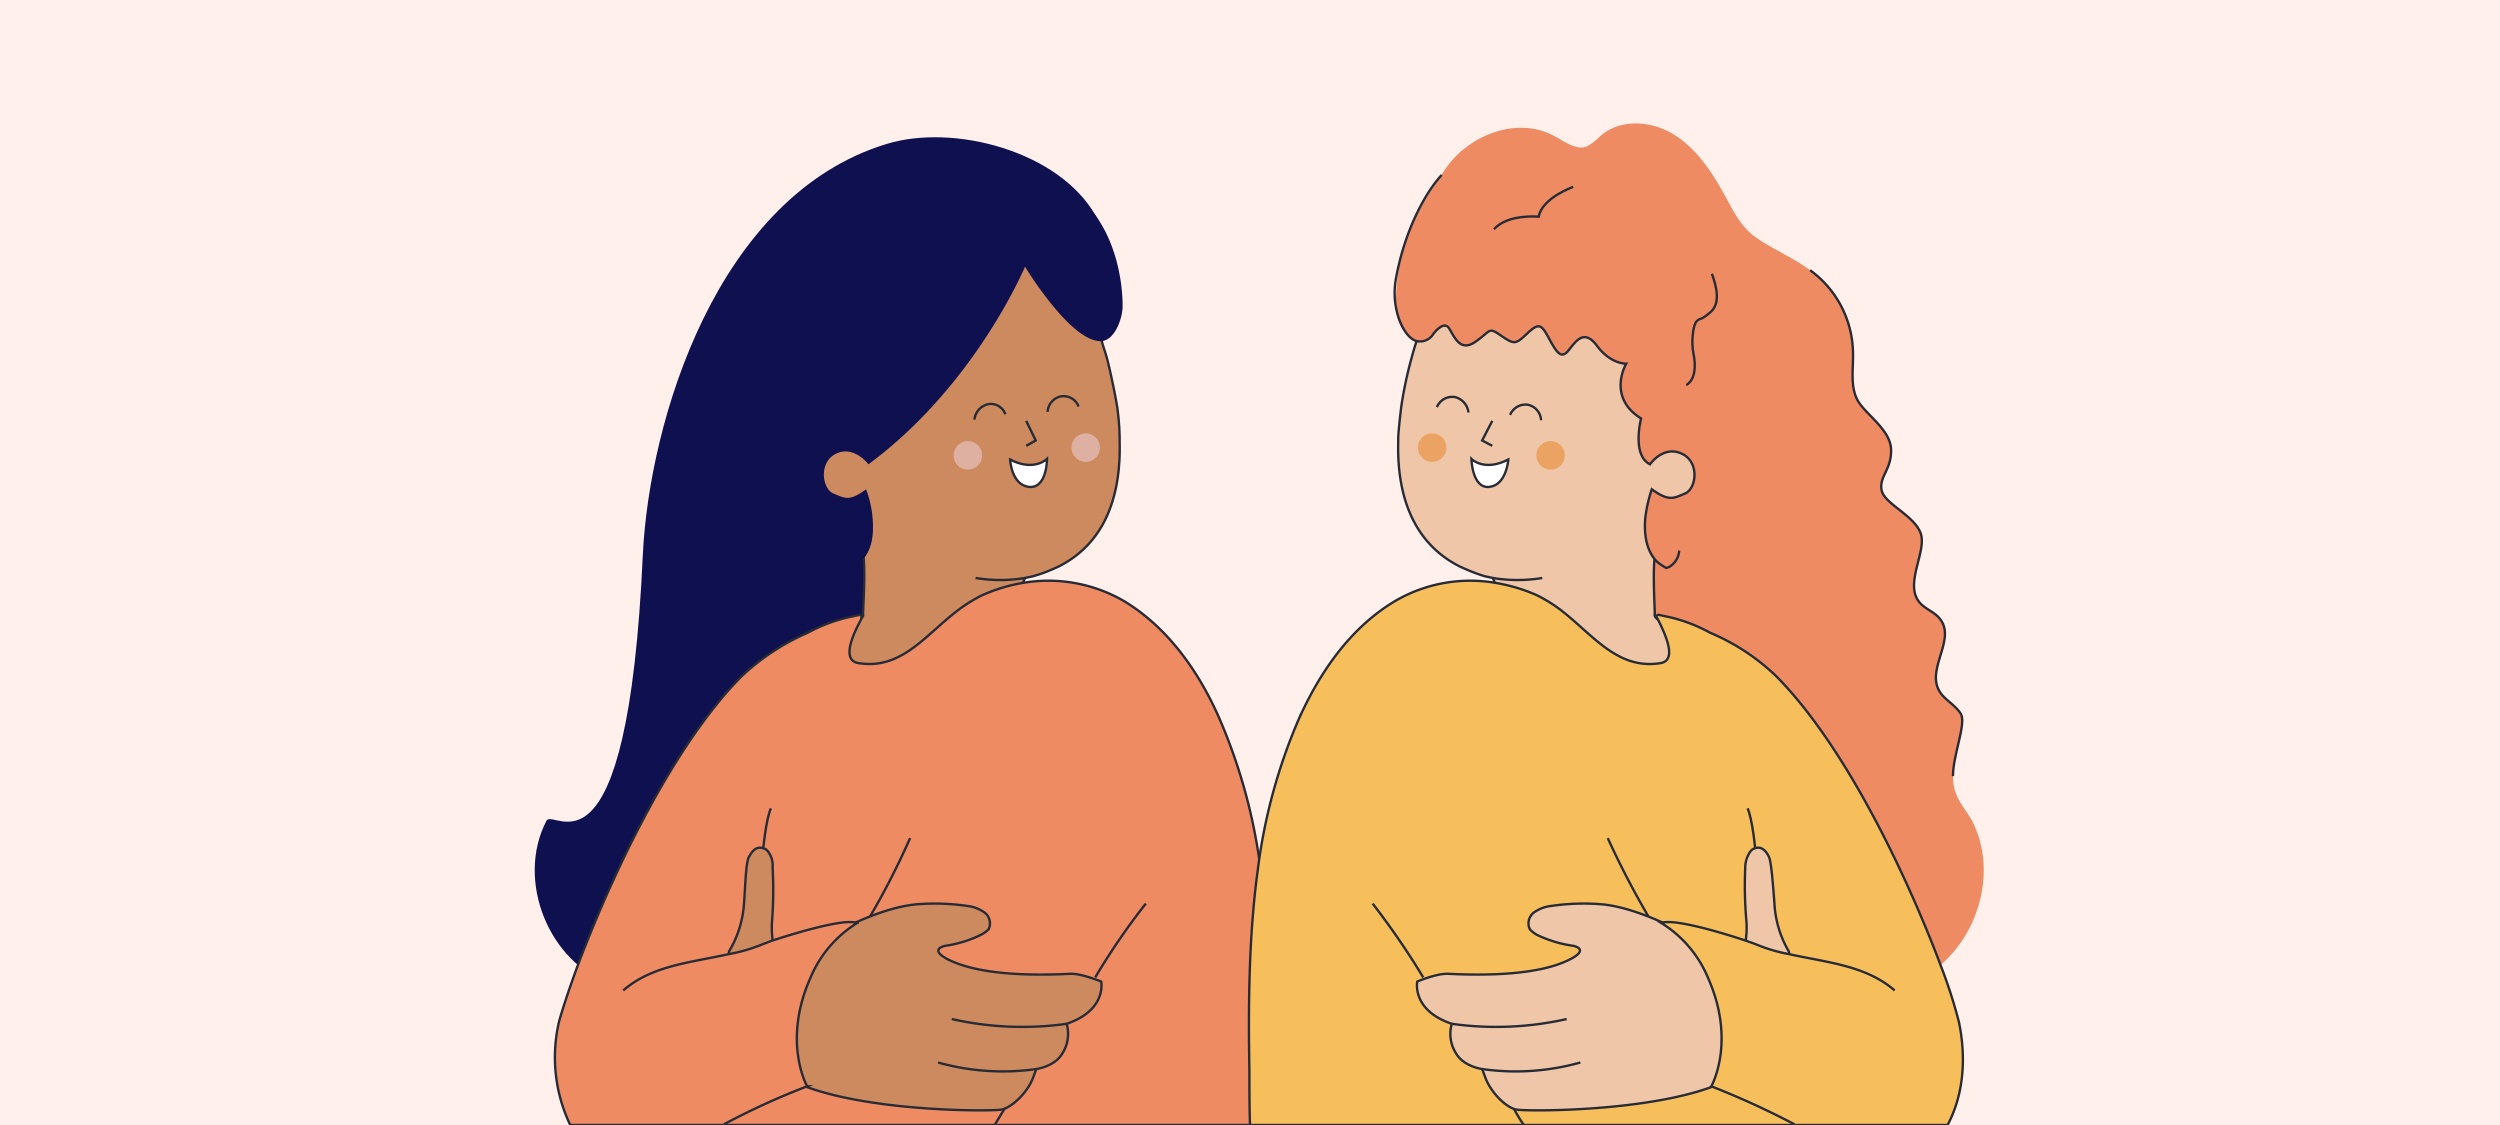 <svg id="Capa_1" data-name="Capa 1" xmlns="http://www.w3.org/2000/svg" viewBox="0 0 420 189"><defs><style>.cls-1{fill:#fff0eb;}.cls-2{fill:#0e104f;}.cls-3{fill:#cc8a5e;}.cls-11,.cls-3,.cls-5,.cls-6,.cls-7,.cls-9{stroke:#272b36;stroke-miterlimit:10;stroke-width:0.4px;}.cls-4{fill:#deb0a1;}.cls-5{fill:none;}.cls-6{fill:#fff;}.cls-7,.cls-8{fill:#ef8b63;}.cls-9{fill:#efc6a8;}.cls-10{fill:#eaa363;}.cls-11{fill:#f7bf5c;}</style></defs><rect class="cls-1" width="420" height="189"/><path class="cls-2" d="M183,49.4c1.5-7,4.6-6.9,1.1-13.1-6.1-10.9-23.9-15.6-35.2-12.1-28.5,8.7-39.8,46.5-40.9,68.9-2.6,57.6-15,42.4-16.2,44.8-5.2,10,.4,23.9,11,27.5l71.4-36.1L157.6,95.4Z"/><path class="cls-3" d="M177.8,95.2l-.9.4a25.3,25.3,0,0,1-3.3,1.2l-1.4.3s-16,39.4-27.2,33.8c-37.1-18.7,1.1-24.6,0-27.7-.1-.3,1.3-18.2-2.2-8.5-.4,1-.6-2-.8-3.1l-2.8-3.9-3.6-5.2.7-22.5,2.5-1.5,26.9-19.2,16.5,11.4,2,4.1a25.6,25.6,0,0,1,.9,2.5c.2.8.6,1.9.9,3s1.2,5.1,1.7,8.1a43.8,43.8,0,0,1,.4,5.1v.8C188.3,82.4,186.2,91,177.8,95.2Z"/><circle class="cls-4" cx="162.6" cy="76.5" r="2.4"/><circle class="cls-4" cx="182.4" cy="75.2" r="2.4"/><polyline class="cls-5" points="172.4 70.7 174 74 172.4 74.9"/><path class="cls-6" d="M175.9,77.1s-2.2,2.2-6.2.1c0,0,.2,4.3,3.2,4.6S175.9,77.1,175.9,77.1Z"/><path class="cls-2" d="M130.7,42.2a10.1,10.1,0,0,0-4.2,1.7,7.5,7.5,0,0,0-2.2,10.6,34,34,0,0,1,2.1,3c1.3,2.4.6,1.8-.2,7.3s7.2,8,6.2,11.9,0,9.5,1.8,9.6,2.3,1.3,3.7,2.7,3.1,3.5,3.1,3.5a2.9,2.9,0,0,0,1,2.3,2.4,2.4,0,0,0,1.1.6h0a5,5,0,0,0,1.6-1.1c1.9-1.9,2.1-4.7,1.9-7.2a17.9,17.9,0,0,0-1.1-4.9c-2.8,2.1-3.6,1.5-5.5.7s-2.5-5.3.5-6.7,5.4,1.8,5.4,1.8c18-13.3,26.3-33.2,26.3-33.2s7.8,12.9,12.9,12.5c2.2-.2,3.5-3.8,3.5-5.9,0-4.5-1.4-16.4-11.8-21.3-3.4-1.6-2.5,11.1-4.8,8.4s-7.4-2.1-7.4-2.1-1.7-1.8-3.7-2.5a22.7,22.7,0,0,0-19.2,1.9Z"/><path class="cls-5" d="M172.2,97.1a25.3,25.3,0,0,1-8.3,0"/><path class="cls-7" d="M213.2,180c0,3-.1,6-.1,9H95.8a26.4,26.4,0,0,1-1.9-17.3c.4-1.5,1.5-5,3.2-9.6,5-13.3,15.3-36.2,27.5-48.5a38.8,38.8,0,0,1,11.1-7.3,27,27,0,0,1,7.8-2.8l.9-.2c.2,0,.4.2.3.4v.3c-1.4,2.6-3.4,6.9-.5,7.4,7.3,1.2,11.3-4.8,16.9-9a25.5,25.5,0,0,1,3.9-2.4,28.3,28.3,0,0,1,7-2.1,25.3,25.3,0,0,1,17.2,3.3c7.2,4.5,12.3,11.8,15.7,19.6a92.9,92.9,0,0,1,6.9,25.4C213.3,157.3,213.3,168.8,213.2,180Z"/><path class="cls-5" d="M170.6,183.2c-.6,1-1.2,2.1-1.8,3l-1.7,2.8"/><path class="cls-5" d="M144.9,156.1a131,131,0,0,0,8-15.3"/><path class="cls-5" d="M184,164.2a113.5,113.5,0,0,1,8.5-12.4"/><path class="cls-3" d="M128.8,178.5c7.1,8.4,37.7,8.3,39.5,7.9s4.3-2.9,5.2-5.2l.6-1.6s3-.4,4.3-2.5a6.1,6.1,0,0,0,.8-5.1c6.8-2.3,5.8-7.1,5.8-7.1s-3.4-1.4-5.2-1.3c-6.1.3-15.3.3-20.7-2.5-3.1-1.7-.3-2.2-.3-2.2a20.2,20.2,0,0,0,5.9-1.8,5,5,0,0,0,1.4-1,2.3,2.3,0,0,0-.7-2.8,6.1,6.1,0,0,0-2.9-1.1,37.5,37.5,0,0,0-8.2-.3c-5.8.4-12.8,4.1-15.7,5.6l-4.1,7.2-1.8,8.1v4.8Z"/><path class="cls-5" d="M179.2,172a53.8,53.8,0,0,1-19.3-.8"/><path class="cls-5" d="M174.1,179.6a40.2,40.2,0,0,1-16.5-1.1"/><path class="cls-5" d="M128.1,144.3c.1-2,.6-6.6,1.4-8.5"/><path class="cls-3" d="M130,159a14.9,14.9,0,0,1-.3-4.2,67.6,67.6,0,0,0,.1-9,4,4,0,0,0-.8-2.8,1.4,1.4,0,0,0-.8-.5c-1.2-.4-1.9.6-2.4,1.5s-.6,5.1-.8,7.7a17.9,17.9,0,0,1-2.5,8.1l-.8,3.9h6.9L130,159Z"/><path class="cls-7" d="M104.7,166.4c4.8-4.2,11.4-4.7,17.7-6.1a27.7,27.7,0,0,0,5.8-1.7l1.6-.6c3.7-1.2,11.6-3.6,13.9-3h.4a19.8,19.8,0,0,0-8,9.4c-4.7,10.7-.5,18.1-.5,18.1a122.1,122.1,0,0,0-14,6.4"/><path class="cls-8" d="M240.1,49.4c-1.5-7-1.4-14.7,2.5-20.7s12.3-9.3,18.6-5.8c1.7.9,3.6,2.4,5.4,1.7a9.2,9.2,0,0,0,2.2-1.7c3.1-2.8,8-2.7,11.7-.7s6.3,5.5,8.4,9.1,2.8,5.6,5,7.7,7,4,10.2,6.4a17.4,17.4,0,0,1,7.2,13.7c.1,2.7-.5,5.6.7,8s5.6,5,5.7,8.4-2,4.5-1.6,6.8,5.2,4.1,6.5,7.1-2.7,8.5-.2,11.7c.9,1.2,2.7,1.7,3.6,3,2.5,3.3-2.2,8.1-.3,11.8.8,1.6,2.7,2.4,3.7,4s-1.3,6.9-1.3,10.5,1.9,5.1,3.2,7.5c5.2,10-.4,23.9-11,27.5l-71.5-36.1,16.7-33.9Z"/><path class="cls-9" d="M245.3,95.2l.9.4a30.3,30.3,0,0,0,3.2,1.2l1.4.3s16.1,39.4,27.2,33.8c37.1-18.7-1.1-24.6,0-27.7.1-.3-1.2-18.2,2.3-8.5.3,1,.6-2,.8-3.1l2.7-3.9,3.7-5.2L286.8,60l-2.5-1.5L262.1,45.6l-21.2,5.1-2.1,4.1-.8,2.5c-.3.8-.6,1.9-.9,3a67.1,67.1,0,0,0-1.7,8.1c-.2,1.7-.4,3.4-.5,5.1v.8C234.7,82.4,236.9,91,245.3,95.2Z"/><circle class="cls-10" cx="260.5" cy="76.5" r="2.4"/><circle class="cls-10" cx="240.6" cy="75.2" r="2.4"/><polyline class="cls-5" points="250.7 70.7 249 74 250.7 74.9"/><path class="cls-6" d="M247.2,77.1s2.1,2.2,6.2.1c0,0-.3,4.3-3.2,4.6S247.2,77.1,247.2,77.1Z"/><path class="cls-8" d="M292.4,42.2a10.6,10.6,0,0,1,4.2,1.7,7.5,7.5,0,0,1,2.1,10.6,31.1,31.1,0,0,0-2,3c-1.4,2.4-.6,1.8.2,7.3s-7.2,8-6.2,11.9,0,9.5-1.8,9.6-2.3,1.3-3.7,2.7a42.7,42.7,0,0,0-3.1,3.5,3.3,3.3,0,0,1-1.1,2.3,2.2,2.2,0,0,1-1,.6h-.1a9.1,9.1,0,0,1-1.6-1.1c-1.8-1.9-2.1-4.7-1.9-7.2a23.6,23.6,0,0,1,1.1-4.9c2.9,2.1,3.7,1.5,5.6.7s2.5-5.3-.6-6.7-5.3,1.8-5.3,1.8c-3.1-1.5-1.5-7.7-1.5-7.7-5.8-3.6-2.5-9.2-2.5-9.2s-2.6.1-4.9-3-3.7-.5-4.9.9-2,0-3.2-2.2-1.6-2.7-3.6-.8-2.2,1.9-4.4.4-1.6-.9-4.3,1-3.6-1-4.5-2.3-2.6,1-2.6,1a2.6,2.6,0,0,1-2.8,1.2c-2.1-.5-3.6-3.8-3.5-5.9,0-4.5.4-12.1,7.7-22,2.3-3.1,6.6,11.8,8.8,9.1s7.5-2.1,7.5-2.1,1.7-1.8,3.7-2.5a22.8,22.8,0,0,1,19.2,1.9Z"/><path class="cls-5" d="M250.8,97.1a25.3,25.3,0,0,0,8.3,0"/><path class="cls-5" d="M287.6,46c.8,2.2,1.5,5-.3,6.5s-1.5.8-2.2,1.4-1,3.6-.6,5.5.4,4.3-1.2,5.3"/><path class="cls-5" d="M251,38.5c2.3-2.6,7.5-2.1,7.5-2.1.6-3.2,5.8-5,5.8-5"/><path class="cls-5" d="M282.1,92.5a3.3,3.3,0,0,1-1.1,2.3,2.2,2.2,0,0,1-1,.6h-.1a9.1,9.1,0,0,1-1.6-1.1c-1.8-1.9-2.1-4.7-1.9-7.2a23.6,23.6,0,0,1,1.1-4.9c2.9,2.1,3.7,1.5,5.6.7s2.5-5.3-.6-6.7-5.3,1.8-5.3,1.8c-3.1-1.5-1.5-7.7-1.5-7.7-5.8-3.6-2.5-9.2-2.5-9.2s-2.6.1-4.9-3-3.7-.5-4.9.9-2,0-3.2-2.2-1.6-2.7-3.6-.8-2.2,1.9-4.4.4-1.6-.9-4.3,1-3.6-1-4.5-2.3-2.6,1-2.6,1a2.6,2.6,0,0,1-2.8,1.2c-2.1-.5-4.4-5.3-3.5-10.4,1.5-8.4,5.1-14.7,7.7-17.5"/><path class="cls-11" d="M209.9,180c0,3,0,6,.1,9H327.2c2.8-5.3,3.1-11.5,1.9-17.3a83.8,83.8,0,0,0-3.1-9.6c-5-13.3-15.4-36.2-27.6-48.5a36.3,36.3,0,0,0-11.1-7.3,26.4,26.4,0,0,0-7.7-2.8l-.9-.2c-.3,0-.5.2-.4.4l.2.3c1.3,2.6,3.3,6.9.5,7.4-7.3,1.2-11.4-4.8-16.9-9a25.5,25.5,0,0,0-3.9-2.4,29,29,0,0,0-7.1-2.1,25,25,0,0,0-17.1,3.3c-7.3,4.5-12.3,11.8-15.8,19.6a92.9,92.9,0,0,0-6.9,25.4C209.8,157.3,209.7,168.8,209.9,180Z"/><path class="cls-5" d="M252.5,183.2a18.3,18.3,0,0,0,1.8,3A26.1,26.1,0,0,0,256,189"/><path class="cls-5" d="M278.2,156.1a149.1,149.1,0,0,1-8.1-15.3"/><path class="cls-5" d="M239.1,164.2a129.5,129.5,0,0,0-8.5-12.4"/><path class="cls-9" d="M294.3,178.5c-7.1,8.4-37.8,8.3-39.6,7.9s-4.2-2.9-5.1-5.2l-.6-1.6s-3-.4-4.3-2.5a6.1,6.1,0,0,1-.8-5.1c-6.8-2.3-5.8-7.1-5.8-7.1s3.3-1.4,5.2-1.3c6,.3,15.3.3,20.6-2.5,3.2-1.7.4-2.2.4-2.2a20.8,20.8,0,0,1-6-1.8,4.5,4.5,0,0,1-1.3-1,2.3,2.3,0,0,1,.7-2.8,6.1,6.1,0,0,1,2.9-1.1,37.5,37.5,0,0,1,8.2-.3c5.7.4,12.8,4.1,15.6,5.6l4.2,7.2,1.7,8.1v4.8Z"/><path class="cls-5" d="M243.9,172a53.8,53.8,0,0,0,19.3-.8"/><path class="cls-5" d="M249,179.6a40.1,40.1,0,0,0,16.5-1.1"/><path class="cls-5" d="M295,144.3c-.1-2-.6-6.6-1.4-8.5"/><path class="cls-9" d="M293.1,159a14.9,14.9,0,0,0,.3-4.2,67.6,67.6,0,0,1-.2-9,4.7,4.7,0,0,1,.9-2.8,1.4,1.4,0,0,1,.8-.5c1.1-.4,1.9.6,2.3,1.5s.7,5.1.9,7.7a17.7,17.7,0,0,0,2.4,8.1l.9,3.9h-6.9l-1.4-4.6Z"/><path class="cls-11" d="M318.3,166.4c-4.8-4.2-11.4-4.7-17.7-6.1a26.9,26.9,0,0,1-5.7-1.7l-1.7-.6c-3.6-1.2-11.5-3.6-13.9-3H279a19.8,19.8,0,0,1,8,9.4c4.7,10.7.5,18.1.5,18.1a140.1,140.1,0,0,1,14,6.4"/><path class="cls-5" d="M304.1,45.4a17.4,17.4,0,0,1,7.2,13.7c.1,2.7-.5,5.6.7,8s5.6,5,5.7,8.4-2,4.5-1.6,6.8,5.2,4.1,6.5,7.1-2.7,8.5-.2,11.7c.9,1.2,2.7,1.7,3.6,3,2.5,3.3-2.2,8.1-.3,11.8.8,1.6,2.7,2.4,3.7,4s-1.3,6.9-1.3,10.5"/><path class="cls-5" d="M163.7,70.5a3,3,0,0,1,2.3-2.6,2.6,2.6,0,0,1,2.9,1.7"/><path class="cls-5" d="M176,69.2a2.8,2.8,0,0,1,2.2-2.6,2.7,2.7,0,0,1,3,1.7"/><path class="cls-5" d="M258.9,70.6a2.8,2.8,0,0,0-2.2-2.6,2.8,2.8,0,0,0-3,1.7"/><path class="cls-5" d="M246.7,69.3a3,3,0,0,0-2.3-2.6,2.8,2.8,0,0,0-3,1.7"/></svg>
